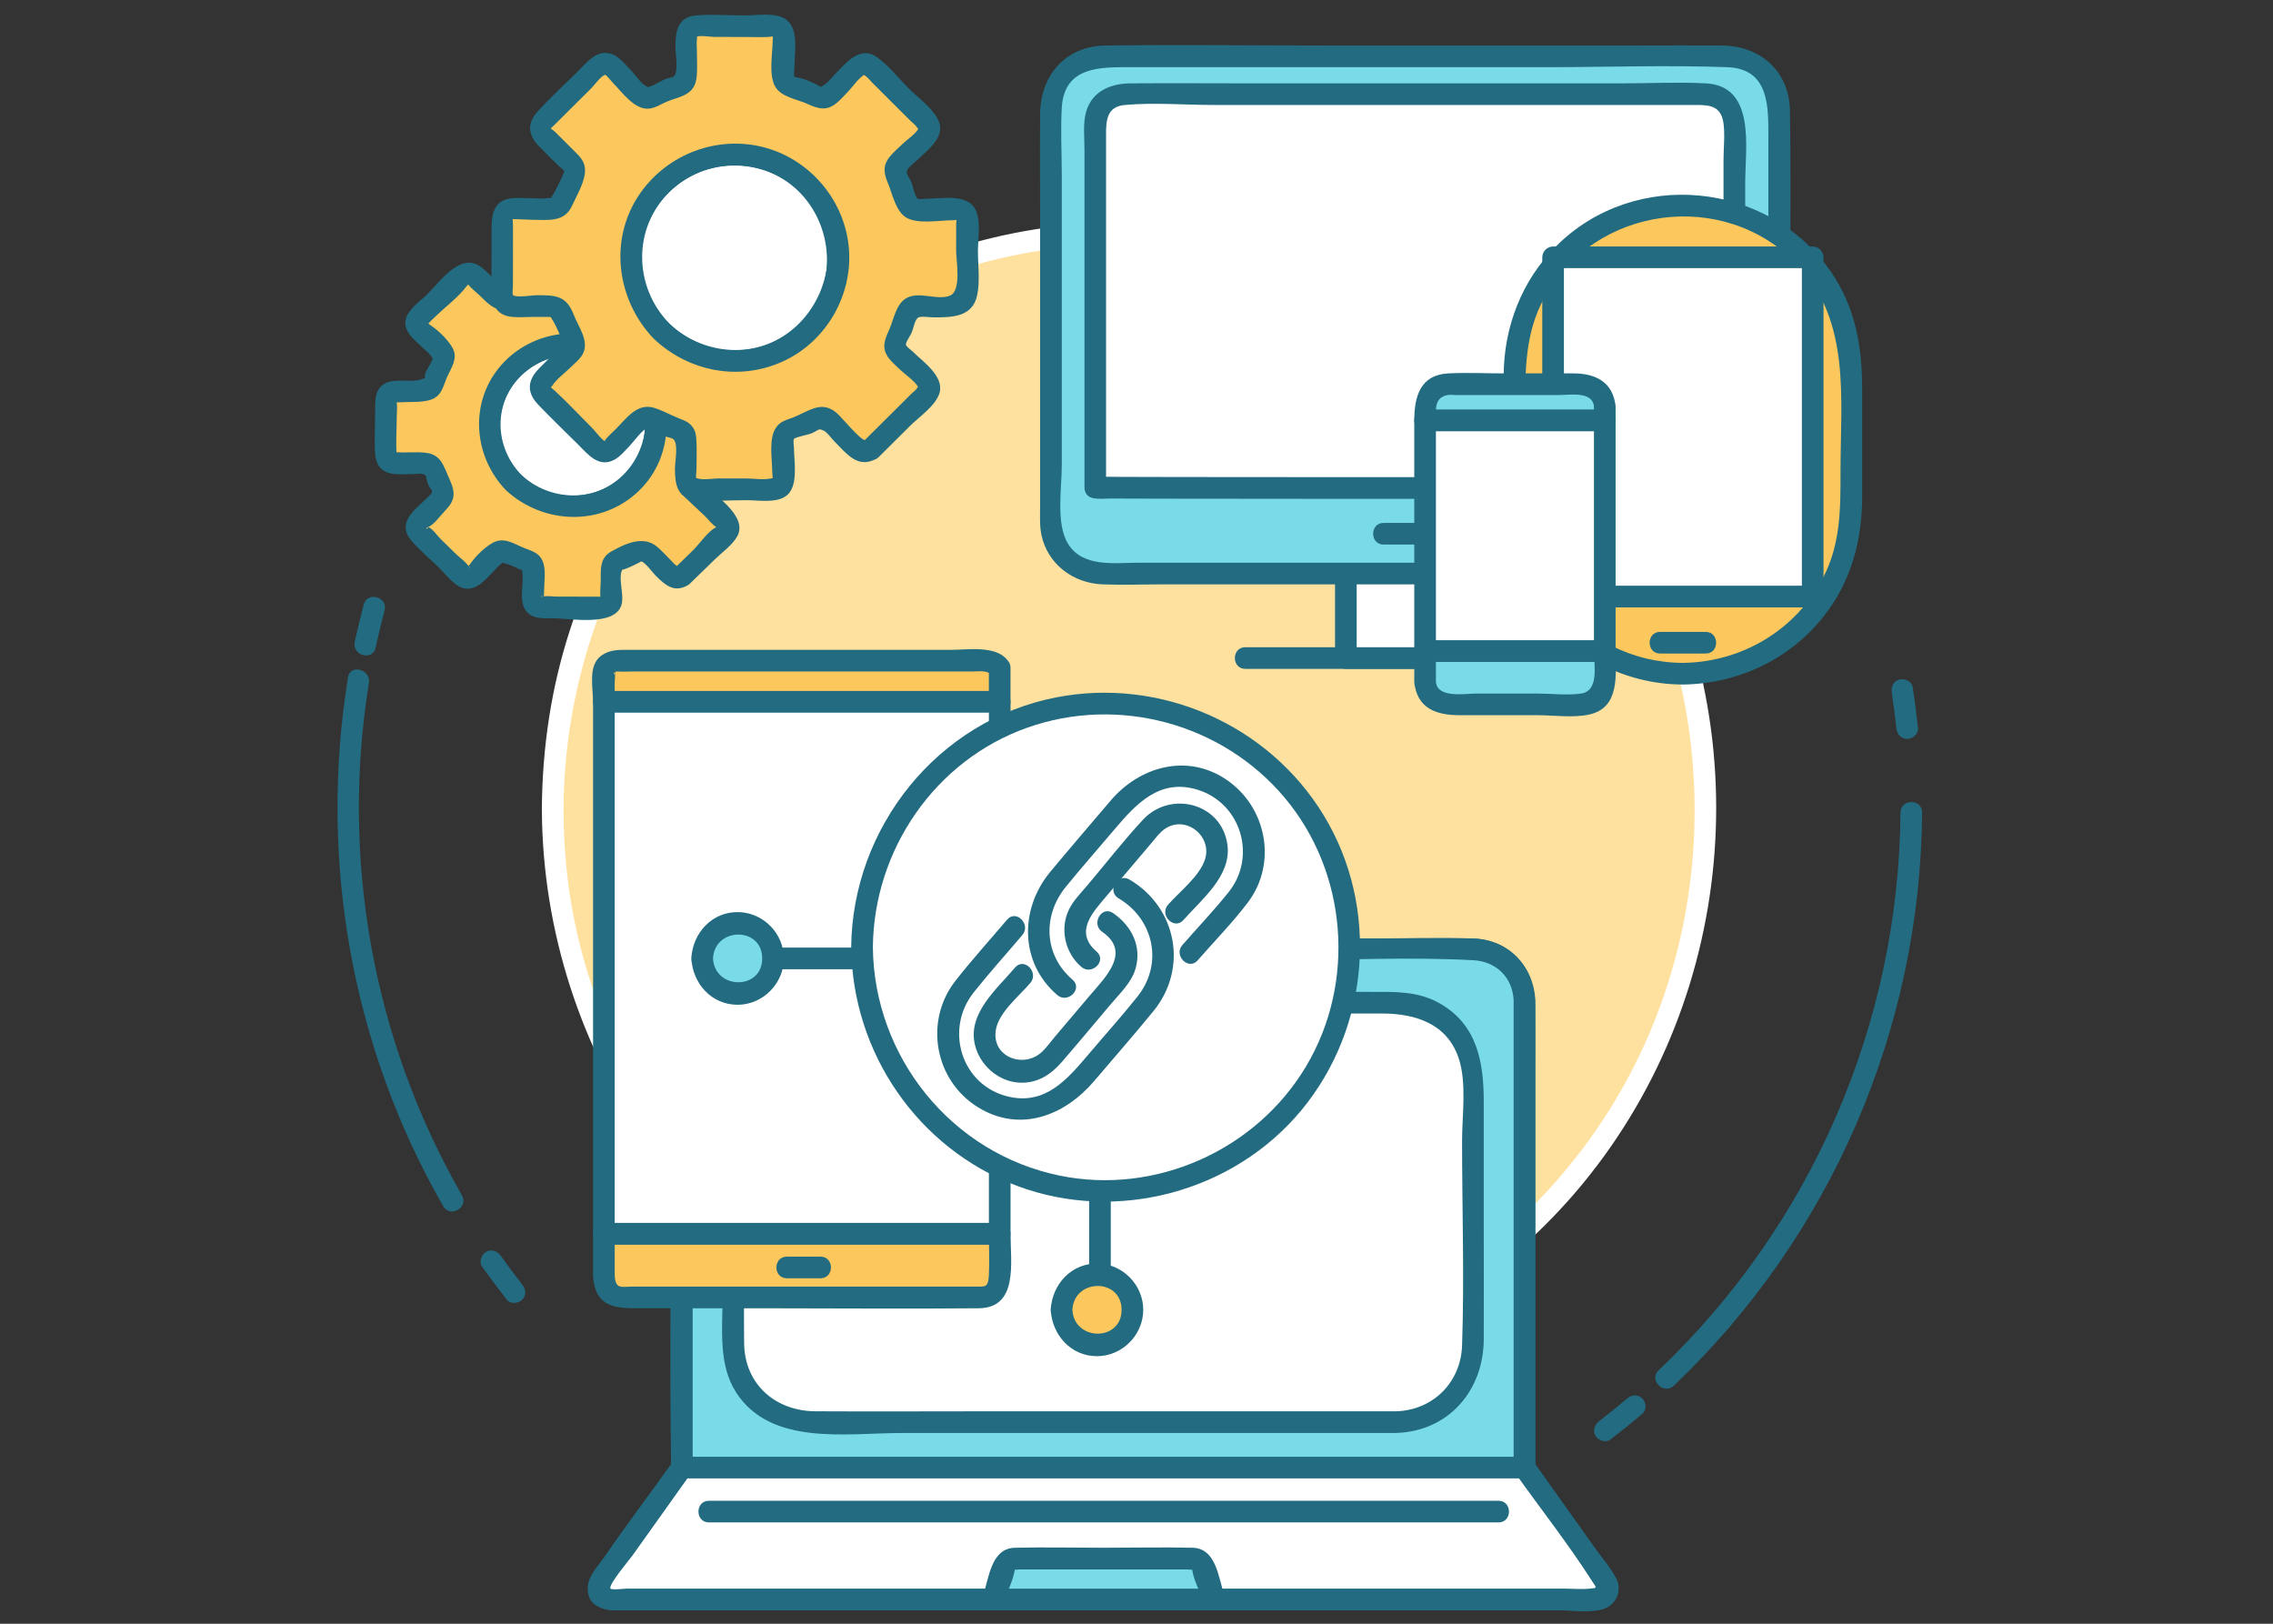 <?xml version="1.0" encoding="utf-8"?>
<!-- Generator: Adobe Illustrator 23.1.0, SVG Export Plug-In . SVG Version: 6.00 Build 0)  -->
<svg version="1.1" id="_x3C_Layer_x3E_" xmlns="http://www.w3.org/2000/svg" xmlns:xlink="http://www.w3.org/1999/xlink" x="0px"
	 y="0px" viewBox="0 0 630 450" style="enable-background:new 0 0 630 450;" xml:space="preserve">
<rect x="0" y="0" width="630" height="450" fill="#333333" stroke="none"/>
<style type="text/css">
	.st0{fill:#FFE19F;}
	.st1{fill:#FFFFFF;}
	.st2{fill:#226B80;}
	.st3{fill:#79DBE8;}
	.st4{fill:#FCC85E;}
</style>
<g>
	<g>
		<g>
			<g>
				<g>
					<g>
						<g>
							<g>
								<g>
									<g>
										<g>
											<g>
												<g>
													<g>
														<g>
															
																<ellipse transform="matrix(0.707 -0.707 0.707 0.707 -66.934 287.088)" class="st0" cx="313.08" cy="224.34" rx="159.89" ry="159.89"/>
															<g>
																<path class="st1" d="M156.19,224.34c0.28-65.08,41.5-124.96,102.87-147.35c61.78-22.55,132.53-3.4,174.65,47.01
																	c42.38,50.73,47.86,125.11,13.6,181.59c-34.02,56.09-101.32,85.66-165.66,72.49
																	c-63.35-12.96-113.3-65.19-123.54-129.02C156.8,240.89,156.22,232.62,156.19,224.34c-0.02-3.86-6.02-3.87-6,0
																	c0.29,67.89,43.38,129.82,107.27,153.14c64.03,23.37,138.08,3.05,181.33-49.56
																	c43.38-52.79,49.19-129.32,13.71-187.86c-35.34-58.29-104.96-88.76-171.77-75.39
																	c-65.7,13.15-118.17,67.79-128.51,134.02c-1.33,8.5-1.99,17.06-2.03,25.65
																	C150.17,228.2,156.17,228.21,156.19,224.34z"/>
															</g>
														</g>
													</g>
												</g>
											</g>
										</g>
									</g>
								</g>
							</g>
						</g>
					</g>
				</g>
			</g>
		</g>
		<g>
			<g>
				<g>
					<g>
						<g>
							<g>
								<g>
									<g>
										<g>
											<g>
												<g>
													<g>
														<g>
															<g>
																<path class="st2" d="M524.35,192.02c0.49,3.25,0.9,6.51,1.25,9.77c0.17,1.62,1.26,2.98,3,3c1.49,0.02,3.17-1.39,3-3
																	c-0.4-3.8-0.89-7.59-1.46-11.37c-0.24-1.61-2.26-2.47-3.69-2.1C524.72,188.78,524.1,190.42,524.35,192.02
																	L524.35,192.02z"/>
															</g>
														</g>
														<g>
															<g>
																<path class="st2" d="M526.75,225.17c-0.44,58.48-24.68,114.31-67.05,154.61c-2.8,2.67,1.44,6.9,4.24,4.24
																	c43.48-41.36,68.36-98.85,68.81-158.85C532.78,221.31,526.78,221.3,526.75,225.17L526.75,225.17z"/>
															</g>
														</g>
														<g>
															<g>
																<path class="st2" d="M450.98,387.58c-2.52,2.13-5.08,4.21-7.69,6.22c-1.28,0.99-1.97,2.58-1.08,4.1
																	c0.74,1.26,2.81,2.07,4.1,1.08c3.02-2.32,5.99-4.7,8.9-7.16c1.24-1.05,1.08-3.16,0-4.24
																	C453.99,386.35,452.22,386.53,450.98,387.58L450.98,387.58z"/>
															</g>
														</g>
													</g>
												</g>
												<g>
													<g>
														<g>
															<g>
																<path class="st2" d="M144.72,355.97c-2.03-2.6-4-5.25-5.91-7.93c-0.94-1.32-2.62-1.95-4.1-1.08
																	c-1.3,0.76-2.02,2.78-1.08,4.1c2.21,3.1,4.5,6.15,6.85,9.15c1,1.28,3.19,1.05,4.24,0
																	C145.98,358.95,145.72,357.25,144.72,355.97L144.72,355.97z"/>
															</g>
														</g>
														<g>
															<g>
																<path class="st2" d="M128.04,331.26c-24.62-42.88-33.7-93.15-25.79-141.97c0.61-3.78-5.17-5.4-5.79-1.6
																	c-8.18,50.46,0.92,102.23,26.39,146.6C124.78,337.64,129.97,334.62,128.04,331.26L128.04,331.26z"/>
															</g>
														</g>
														<g>
															<g>
																<path class="st2" d="M104.11,179.5c0.75-3.47,1.58-6.93,2.49-10.36c0.99-3.74-4.8-5.33-5.79-1.6
																	c-0.91,3.44-1.74,6.89-2.49,10.36C97.51,181.67,103.3,183.27,104.11,179.5L104.11,179.5z"/>
															</g>
														</g>
													</g>
												</g>
											</g>
										</g>
									</g>
								</g>
							</g>
						</g>
					</g>
				</g>
			</g>
		</g>
		<g>
			<g>
				<g>
					<g>
						<g>
							<path class="st1" d="M422.53,406.71H188.99V277.18c0-7.75,6.29-14.08,14.05-14.08h205.41c7.78,0,14.08,6.32,14.08,14.08
								V406.71z"/>
							<g>
								<path class="st2" d="M422.53,403.71c-26.32,0-52.64,0-78.96,0c-41.93,0-83.86,0-125.79,0c-9.6,0-19.19,0-28.79,0
									c1,1,2,2,3,3c0-35.08,0-70.16,0-105.23c0-6.95,0-13.9,0-20.85c0-7.23,2.58-14.21,11.21-14.53c10.18-0.37,20.45,0,30.64,0
									c43.33,0,86.66,0,129.99,0c13.84,0,27.67,0,41.51,0c7.12,0,13.72,2.76,14.19,11.12c0.23,4.03,0,8.14,0,12.18
									c0,38.12,0,76.25,0,114.37c0,0.98,0,1.96,0,2.94c0,3.86,6,3.87,6,0c0-36.24,0-72.49,0-108.73c0-6.38,0.05-12.77,0-19.15
									c-0.08-10.12-6.48-18.32-17.08-18.73c-9.63-0.37-19.34,0-28.98,0c-44.49,0-88.99,0-133.48,0c-13.65,0-27.29,0-40.94,0
									c-7.79,0-15.08,3.33-17.97,11.11c-1.74,4.67-1.09,10.39-1.09,15.29c0,39.04,0,78.07,0,117.11c0,1.04,0,2.07,0,3.11
									c0,1.62,1.37,3,3,3c26.32,0,52.64,0,78.96,0c41.93,0,83.86,0,125.79,0c9.6,0,19.19,0,28.79,0
									C426.39,409.71,426.4,403.71,422.53,403.71z"/>
							</g>
						</g>
						<g>
							<path class="st1" d="M442.46,443.27H169.03c-2.8,0-4.23-3.4-2.23-5.41l22.19-30h233.54l22.16,30
								C446.7,439.86,445.29,443.27,442.46,443.27z"/>
							<g>
								<path class="st2" d="M442.46,440.27c-37.95,0-75.91,0-113.86,0c-49.95,0-99.91,0-149.86,0c-2.55,0-5.09,0-7.64,0
									c-1.92,0-2.21,0.43-1.3-1.45c1.04-2.14,3.06-4.14,4.48-6.06c2.46-3.33,4.93-6.66,7.39-9.99c3.3-4.47,6.61-8.93,9.91-13.4
									c-0.86,0.5-1.73,0.99-2.59,1.49c26.32,0,52.64,0,78.96,0c41.93,0,83.86,0,125.79,0c9.6,0,19.19,0,28.79,0
									c-0.86-0.5-1.73-0.99-2.59-1.49c3.79,5.13,7.59,10.27,11.38,15.4c2.51,3.4,5.03,6.8,7.54,10.21
									c0.13,0.18,4.34,5.13,2.81,5.39c-3.8,0.66-2.19,6.44,1.6,5.79c3.38-0.59,5.92-3.62,5.26-7.15
									c-0.35-1.82-1.69-3.28-2.76-4.74c-3.77-5.11-7.55-10.22-11.32-15.33c-2.98-4.03-5.71-8.67-9.12-12.35
									c-1.32-1.42-2.25-1.69-4.02-1.73c-16.01-0.44-32.1,0-48.11,0c-53.55,0-107.1,0-160.65,0c-6.71,0-13.43,0-20.14,0
									c-1.05,0-2.32-0.19-3.36,0c-3.11,0.58-5.26,5.07-7.01,7.43c-4.13,5.58-8.26,11.17-12.39,16.75
									c-2.06,2.79-6.58,7.04-6.74,10.77c-0.3,6.95,6.79,6.46,11.46,6.46c45.63,0,91.26,0,136.9,0c42.99,0,85.97,0,128.96,0
									c0.76,0,1.51,0,2.27,0C446.32,446.27,446.33,440.27,442.46,440.27z"/>
							</g>
						</g>
						<g>
							<path class="st1" d="M422.53,406.71l22.16,31.15c2,2,0.6,5.41-2.23,5.41H169.03c-2.8,0-4.23-3.4-2.23-5.41l22.19-31.15"/>
							<g>
								<path class="st2" d="M419.94,408.22c7.1,9.98,14.79,19.74,21.39,30.06c1.24,1.94,1.43,1.76-0.56,1.98c-2.4,0.27-5,0-7.42,0
									c-23.75,0-47.5,0-71.26,0c-33.51,0-67.02,0-100.53,0c-25.99,0-51.98,0-77.97,0c-3.28,0-6.56,0-9.84,0
									c-0.53,0-4.19,0.44-4.54,0c-0.74-0.92,5.35-8.14,6.03-9.09c4.5-6.32,9-12.64,13.51-18.96c0.95-1.33,1.9-2.66,2.84-3.99
									c2.24-3.15-2.96-6.15-5.18-3.03c-7.3,10.25-15.02,20.31-21.95,30.81c-3.03,4.59-0.78,9.9,4.93,10.25
									c1.79,0.11,3.63,0,5.42,0c23.95,0,47.91,0,71.86,0c35.21,0,70.43,0,105.64,0c26.47,0,52.95,0,79.42,0
									c3.88,0,11.68,1.35,14.89-1.6c5.15-4.73-1.32-11.12-4.17-15.12c-4.76-6.69-9.52-13.38-14.28-20.07
									c-1.02-1.43-2.03-2.85-3.05-4.28C422.9,402.08,417.69,405.07,419.94,408.22L419.94,408.22z"/>
							</g>
						</g>
						<g>
							<path class="st3" d="M336.55,443.27l-3.61-10.82c-0.2-0.32-0.55-0.51-0.92-0.51h-52.2c-0.38,0-0.72,0.19-0.92,0.51
								l-3.61,10.82H336.55z"/>
							<g>
								<path class="st2" d="M339.44,442.47c-1.74-5.2-2.28-13.38-8.92-13.53c-8.19-0.19-16.41,0-24.6,0c-8.19,0-16.41-0.19-24.6,0
									c-6.64,0.15-7.19,8.33-8.92,13.53c-0.62,1.87,1.03,3.8,2.89,3.8c20.42,0,40.85,0,61.27,0c3.86,0,3.87-6,0-6
									c-20.42,0-40.85,0-61.27,0c0.96,1.27,1.93,2.53,2.89,3.8c0.99-2.97,2.79-6.37,3.15-9.45c0.11-0.33,0.22-0.66,0.33-0.99
									c0.4-1.03-0.21-0.59-1.82,1.32c0.02,0.05,0.31-0.04,0.36,0c0.38,0.27,1.89,0,2.37,0c7.78,0,15.56,0,23.35,0
									c7.7,0,15.4,0,23.1,0c0.5,0,2.08,0.28,2.51,0c0.06-0.04,0.44,0.06,0.47,0c-1.61-1.91-2.22-2.35-1.82-1.32
									c0.08,0.24,0.16,0.47,0.24,0.71c-0.04,2.83,2.33,6.99,3.25,9.74C334.87,447.71,340.67,446.15,339.44,442.47z"/>
							</g>
						</g>
						<g>
							<g>
								<line class="st1" x1="196.49" y1="418.92" x2="415.34" y2="418.92"/>
								<g>
									<path class="st2" d="M196.49,421.92c24.69,0,49.39,0,74.08,0c39.19,0,78.38,0,117.57,0c9.07,0,18.13,0,27.2,0
										c3.86,0,3.87-6,0-6c-24.69,0-49.39,0-74.08,0c-39.19,0-78.38,0-117.57,0c-9.07,0-18.13,0-27.2,0
										C192.62,415.92,192.62,421.92,196.49,421.92L196.49,421.92z"/>
								</g>
							</g>
						</g>
						<g>
							<path class="st3" d="M422.53,277.18v129.53H188.99V277.18c0-7.75,6.29-14.08,14.05-14.08h205.41
								C416.24,263.1,422.53,269.42,422.53,277.18z"/>
							<g>
								<path class="st2" d="M419.53,277.18c0,37.81,0,75.61,0,113.42c0,5.37,0,10.75,0,16.12c1-1,2-2,3-3c-26.32,0-52.64,0-78.96,0
									c-41.93,0-83.86,0-125.79,0c-9.6,0-19.19,0-28.79,0c1,1,2,2,3,3c0-23.25,0-46.5,0-69.74c0-15.01,0-30.01,0-45.02
									c0-8.96-2.61-24.49,10.11-25.77c5.12-0.52,10.47-0.07,15.6-0.07c12.57,0,25.14,0,37.7,0c32.82,0,65.63,0,98.45,0
									c18.09,0,36.5-1,54.56,0C414.67,266.45,419.23,270.88,419.53,277.18c0.18,3.84,6.18,3.87,6,0
									c-0.46-9.61-7.53-16.73-17.18-17.08c-1.83-0.07-3.68,0-5.51,0c-10.69,0-21.38,0-32.07,0c-33.74,0-67.47,0-101.21,0
									c-21.94,0-43.95-0.56-65.89,0c-7.08,0.18-13.41,3.7-16.29,10.39c-1.49,3.48-1.39,7.02-1.39,10.68c0,12.76,0,25.52,0,38.28
									c0,28.48-0.44,57,0,85.48c0.01,0.59,0,1.19,0,1.78c0,1.62,1.37,3,3,3c26.32,0,52.64,0,78.96,0c41.93,0,83.86,0,125.79,0
									c9.6,0,19.19,0,28.79,0c1.62,0,3-1.37,3-3c0-37.81,0-75.61,0-113.42c0-5.37,0-10.75,0-16.12
									C425.53,273.32,419.53,273.31,419.53,277.18z"/>
							</g>
						</g>
						<g>
							<path class="st1" d="M387.03,394.12H224.47c-11.72,0-21.22-9.5-21.22-21.22v-73.8c0-11.72,9.5-21.22,21.22-21.22h162.56
								c11.72,0,21.22,9.5,21.22,21.22v73.8C408.25,384.62,398.75,394.12,387.03,394.12z"/>
							<g>
								<path class="st2" d="M387.03,391.12c-37.51,0-75.02,0-112.53,0c-16.16,0-32.33,0.09-48.49,0
									c-11.03-0.06-19.63-7.43-19.76-18.84c-0.1-8.32,0-16.65,0-24.97c0-11.91,0-23.82,0-35.73c0-8.92-1.45-19.09,5.8-25.82
									c5.48-5.08,11.96-4.88,18.76-4.88c7.9,0,15.8,0,23.7,0c42.82,0,85.64,0,128.46,0c9.08,0,18.01,2.63,21.3,12.31
									c2.32,6.81,0.97,15.84,0.97,22.87c0,18.91,0.65,37.94,0,56.84C404.9,383.07,397.23,390.79,387.03,391.12
									c-3.85,0.12-3.87,6.13,0,6c14.53-0.47,24.15-11.79,24.22-25.91c0.05-10.24,0-20.49,0-30.73c0-11.68,0-23.37,0-35.05
									c0-10.94-1.73-21.51-12.37-27.45c-6.05-3.38-12.44-3.09-19.05-3.09c-8.83,0-17.66,0-26.49,0c-25.97,0-51.93,0-77.9,0
									c-16.72,0-33.45-0.16-50.17,0c-13.75,0.13-24.63,10.33-25.01,24.22c-0.21,7.42,0,14.88,0,22.31c0,12.75,0,25.49,0,38.24
									c0,8.73-1.2,18.52,3.76,26.23c9.64,14.95,30.6,11.25,45.85,11.25c44.69,0,89.38,0,134.06,0c1.03,0,2.07,0,3.1,0
									C390.89,397.12,390.9,391.12,387.03,391.12z"/>
							</g>
						</g>
					</g>
				</g>
				<g>
					<g>
						<g>
							<path class="st4" d="M167.38,353.44c0,4.31,1.82,6.13,4.06,6.13h101.6c2.24,0,4.06-1.81,4.06-6.13v-11.52H167.38V353.44z"/>
							<g>
								<path class="st2" d="M164.38,353.44c0.53,9.64,7.06,9.13,14.31,9.13c10.4,0,20.81,0,31.21,0c20.45,0,40.91,0.19,61.36,0
									c11.05-0.1,8.83-12.7,8.83-20.65c0-1.62-1.37-3-3-3c-31.99,0-63.99,0-95.98,0c-4.58,0-9.16,0-13.73,0c-1.62,0-3,1.37-3,3
									C164.38,345.76,164.38,349.6,164.38,353.44c0,3.86,6,3.87,6,0c0-3.84,0-7.68,0-11.52c-1,1-2,2-3,3c31.99,0,63.99,0,95.98,0
									c4.58,0,9.16,0,13.73,0c-1-1-2-2-3-3c0,3.79,0.19,7.63,0,11.42c-0.17,3.44-0.93,3.23-3.45,3.23c-7.11,0-14.22,0-21.33,0
									c-21.1,0-42.19,0-63.29,0c-3.63,0-7.27,0-10.9,0c-2.93,0-4.53,0.83-4.74-3.13C170.17,349.6,164.17,349.57,164.38,353.44z"/>
							</g>
						</g>
						<g>
							<path class="st4" d="M277.09,185.06c0-0.16-1.82-1.97-4.06-1.97h-101.6c-2.24,0-4.06,1.81-4.06,1.97v9.44h109.71V185.06z"/>
							<g>
								<path class="st2" d="M279.21,182.94c-3.19-4.12-10.92-2.85-15.44-2.85c-10.06,0-20.11,0-30.17,0c-19.81,0-39.62,0-59.43,0
									c-2.67,0-5.21-0.07-7.53,1.62c-3.72,2.7-2.27,8.74-2.27,12.8c0,1.62,1.37,3,3,3c31.99,0,63.99,0,95.98,0
									c4.58,0,9.16,0,13.73,0c1.62,0,3-1.37,3-3c0-3.15,0-6.3,0-9.44c0-3.86-6-3.87-6,0c0,3.15,0,6.3,0,9.44c1-1,2-2,3-3
									c-31.99,0-63.99,0-95.98,0c-4.58,0-9.16,0-13.73,0c1,1,2,2,3,3c0-1.73,0-3.46,0-5.19c0-0.95,0.26-2.36,0-3.27
									c-0.06-0.22,0.01-0.61,0-0.86c0.17,3.54-1.28,0.72,1.07,0.91c1.21,0.09,2.46,0,3.67,0c7.55,0,15.1,0,22.65,0
									c20.34,0,40.69,0,61.03,0c3.58,0,7.16,0,10.74,0c1.73,0,4.21-0.47,5.42,1.1C277.33,190.23,281.55,185.96,279.21,182.94z"/>
							</g>
						</g>
						<g>
							<rect x="167.38" y="194.51" class="st1" width="109.71" height="147.41"/>
							<g>
								<path class="st2" d="M164.38,194.51c0,43.01,0,86.02,0,129.03c0,6.12,0,12.25,0,18.37c0,1.62,1.37,3,3,3
									c31.99,0,63.99,0,95.98,0c4.58,0,9.16,0,13.73,0c1.62,0,3-1.37,3-3c0-43.01,0-86.02,0-129.03c0-6.12,0-12.25,0-18.37
									c0-1.62-1.37-3-3-3c-31.99,0-63.99,0-95.98,0c-4.58,0-9.16,0-13.73,0c-3.86,0-3.87,6,0,6c31.99,0,63.99,0,95.98,0
									c4.58,0,9.16,0,13.73,0c-1-1-2-2-3-3c0,43.01,0,86.02,0,129.03c0,6.12,0,12.25,0,18.37c1-1,2-2,3-3
									c-31.99,0-63.99,0-95.98,0c-4.58,0-9.16,0-13.73,0c1,1,2,2,3,3c0-43.01,0-86.02,0-129.03c0-6.12,0-12.25,0-18.37
									C170.38,190.65,164.38,190.64,164.38,194.51z"/>
							</g>
						</g>
					</g>
					<g>
						<line class="st1" x1="227.41" y1="351.26" x2="218.09" y2="351.26"/>
						<g>
							<path class="st2" d="M227.41,348.26c-3.11,0-6.21,0-9.32,0c-3.86,0-3.87,6,0,6c3.11,0,6.21,0,9.32,0
								C231.27,354.26,231.28,348.26,227.41,348.26L227.41,348.26z"/>
						</g>
					</g>
				</g>
				<g>
					<g>
						<path class="st2" d="M214.27,268.61c26.44,0,52.88,0,79.32,0c3.76,0,7.52,0,11.28,0c-1-1-2-2-3-3c0,26.91,0,53.82,0,80.73
							c0,3.92,0,7.83,0,11.75c0,3.86,6,3.87,6,0c0-26.91,0-53.82,0-80.73c0-3.92,0-7.83,0-11.75c0-1.62-1.37-3-3-3
							c-26.44,0-52.88,0-79.32,0c-3.76,0-7.52,0-11.28,0C210.41,262.61,210.4,268.61,214.27,268.61L214.27,268.61z"/>
					</g>
				</g>
				<g>
					<ellipse class="st3" cx="204.45" cy="265.61" rx="9.82" ry="9.85"/>
					<g>
						<path class="st2" d="M197.62,265.61c0.47-8.77,13.64-8.85,13.64,0C211.27,274.46,198.1,274.39,197.62,265.61
							c-0.21-3.84-6.21-3.86-6,0c0.37,6.95,5.56,12.85,12.82,12.85c6.98,0,12.82-5.88,12.82-12.85c0-6.78-5.52-12.54-12.29-12.82
							c-7.47-0.31-12.97,5.65-13.36,12.82C191.42,269.47,197.42,269.46,197.62,265.61z"/>
					</g>
				</g>
				<g>
					<ellipse class="st4" cx="304.05" cy="363" rx="9.82" ry="9.85"/>
					<g>
						<path class="st2" d="M297.23,363c0.47-8.77,13.64-8.85,13.64,0C310.87,371.85,297.7,371.77,297.23,363
							c-0.21-3.84-6.21-3.86-6,0c0.37,6.95,5.56,12.85,12.82,12.85c6.98,0,12.82-5.88,12.82-12.85c0-6.78-5.52-12.54-12.29-12.82
							c-7.47-0.31-12.97,5.65-13.36,12.82C291.02,366.85,297.02,366.84,297.23,363z"/>
					</g>
				</g>
				<g>
					<circle class="st1" cx="306.51" cy="262.49" r="67.58"/>
					<g>
						<path class="st2" d="M241.93,262.49c0.27-26.94,17.17-51.72,42.76-60.81c25.35-9,54.15-1.16,71.42,19.45
							c17.37,20.72,19.74,51.11,5.93,74.33c-13.85,23.3-41.74,35.81-68.36,30.34C263.7,319.64,242.24,292.94,241.93,262.49
							c-0.04-3.86-6.04-3.87-6,0c0.3,29.29,18.43,55.76,45.92,66.14c27.67,10.44,60.11,1.75,78.92-21.03
							c18.91-22.92,21.62-56.18,6.11-81.66c-15.32-25.18-45.23-38.29-74.14-32.67c-32.88,6.39-56.49,36.04-56.82,69.23
							C235.89,266.35,241.89,266.35,241.93,262.49z"/>
					</g>
				</g>
			</g>
			<g>
				<g>
					<g>
						<g>
							<g>
								<path class="st2" d="M310.03,248.96c9.81,5.8,12.46,18.15,5.26,27.2c-4.31,5.41-8.97,10.58-13.44,15.86
									c-5.9,6.96-12.06,14.4-22.5,11.86c-12.98-3.16-17.57-18.64-9.5-28.81c4.33-5.45,9.02-10.64,13.52-15.95
									c2.48-2.93-1.74-7.19-4.24-4.24c-4.77,5.62-9.76,11.12-14.3,16.92c-8.76,11.19-5.83,27.68,6.33,35.12
									c11.67,7.14,24.04,2.19,32.14-7.36c5.48-6.47,11.11-12.85,16.46-19.43c9.64-11.86,6.36-28.65-6.69-36.37
									C309.73,241.81,306.71,246.99,310.03,248.96L310.03,248.96z"/>
								<path class="st2" d="M281.34,268.15c-5.02,5.93-13.18,12.66-11.13,21.37c1.33,5.66,6.44,10.21,12.32,10.52
									c4.95,0.26,8.68-2.17,11.78-5.74c4.6-5.3,9.07-10.71,13.61-16.06c2.48-2.93,5.68-5.93,6.79-9.72
									c1.84-6.25-1.08-11.94-6.19-15.46c-3.19-2.2-6.19,3-3.03,5.18c8.17,5.64,0.86,12.6-3.39,17.61
									c-3.22,3.8-6.43,7.59-9.65,11.39c-1.14,1.35-2.22,2.86-3.48,4.11c-5.07,5.03-14.38,1.62-12.92-6.13
									c0.9-4.77,6.52-9.27,9.53-12.82C288.06,269.47,283.84,265.2,281.34,268.15L281.34,268.15z"/>
							</g>
						</g>
					</g>
				</g>
				<g>
					<g>
						<g>
							<path class="st2" d="M297.27,271.51c-7.97-6.83-8.34-17.78-1.88-25.71c4.42-5.43,9.06-10.69,13.58-16.03
								c5.91-6.97,12.38-14.02,22.71-10.98c12.25,3.6,16.79,18.52,8.88,28.42c-4.05,5.06-8.57,9.81-12.84,14.69
								c-2.53,2.9,1.7,7.16,4.24,4.24c4.63-5.3,9.65-10.42,13.91-16.04c8.27-10.93,5.17-26.6-6.08-34.11
								c-10.95-7.31-24.03-3.48-32.02,5.96c-5.58,6.58-11.23,13.1-16.73,19.75c-8.44,10.2-8.46,25.09,2,34.06
								C295.95,278.26,300.21,274.03,297.27,271.51L297.27,271.51z"/>
							<path class="st2" d="M328.01,254.97c5.06-5.74,13.26-12.21,12.21-20.69c-1.43-11.66-15.73-15.39-23.43-7.1
								c-5.44,5.86-10.39,12.26-15.56,18.36c-1.72,2.03-3.72,4.04-4.91,6.44c-2.66,5.39-1.14,12.1,3.38,15.98
								c2.92,2.5,7.18-1.72,4.24-4.24c-6.36-5.45-0.98-10.98,2.81-15.46c4.16-4.92,8.33-9.83,12.49-14.75
								c1.15-1.36,2.25-2.91,3.76-3.89c5.75-3.77,13.07,2.16,10.98,8.58c-1.52,4.66-7.06,8.93-10.23,12.52
								C321.22,253.61,325.45,257.87,328.01,254.97L328.01,254.97z"/>
						</g>
					</g>
				</g>
			</g>
		</g>
		<g>
			<g>
				<g>
					<g>
						<g>
							<line class="st1" x1="345.16" y1="182.37" x2="437.39" y2="182.37"/>
							<g>
								<path class="st2" d="M345.16,185.37c26.84,0,53.67,0,80.51,0c3.91,0,7.81,0,11.72,0c3.86,0,3.87-6,0-6
									c-26.84,0-53.67,0-80.51,0c-3.91,0-7.81,0-11.72,0C341.3,179.37,341.3,185.37,345.16,185.37L345.16,185.37z"/>
							</g>
						</g>
						<g>
							<rect x="373.03" y="114.41" class="st1" width="36.49" height="67.96"/>
							<g>
								<path class="st2" d="M409.52,179.37c-12.16,0-24.33,0-36.49,0c1,1,2,2,3,3c0-22.65,0-45.31,0-67.96c-1,1-2,2-3,3
									c12.16,0,24.33,0,36.49,0c-1-1-2-2-3-3c0,22.65,0,45.31,0,67.96c0,3.86,6,3.87,6,0c0-22.65,0-45.31,0-67.96
									c0-1.62-1.37-3-3-3c-12.16,0-24.33,0-36.49,0c-1.62,0-3,1.37-3,3c0,22.65,0,45.31,0,67.96c0,1.62,1.37,3,3,3
									c12.16,0,24.33,0,36.49,0C413.38,185.37,413.39,179.37,409.52,179.37z"/>
							</g>
						</g>
						<g>
							<path class="st3" d="M478.87,158.95H305.54c-7.87,0-14.25-6.38-14.25-14.25V29.87c0-7.87,6.38-14.25,14.25-14.25h173.33
								c7.87,0,14.25,6.38,14.25,14.25v114.83C493.13,152.57,486.74,158.95,478.87,158.95z"/>
							<g>
								<path class="st2" d="M478.87,155.95c-44.16,0-88.32,0-132.48,0c-10.27,0-20.55,0-30.82,0c-6.65,0-15.4,1.4-19.52-5.2
									c-3.45-5.53-1.76-15.49-1.76-21.63c0-13.28,0-26.56,0-39.85c0-13.63,0-27.27,0-40.9c0-6.13-0.36-12.38,0-18.5
									c0.68-11.67,10.92-11.25,19.37-11.25c9.77,0,19.55,0,29.32,0c28.41,0,56.82,0,85.23,0c16.81,0,33.74-0.61,50.54,0
									c11.86,0.43,11.38,11.33,11.38,19.85c0,11.83,0,23.66,0,35.48c0,23.13,0.36,46.29,0,69.41
									C490.02,150.12,486.14,155.6,478.87,155.95c-3.84,0.18-3.87,6.18,0,6c9.68-0.46,16.88-7.54,17.25-17.27
									c0.08-2,0-4.01,0-6.01c0-12.04,0-24.09,0-36.13c0-23.92,0.34-47.86,0-71.78c-0.16-11.04-8.19-18.08-18.92-18.15
									c-7.73-0.06-15.47,0-23.2,0c-28.83,0-57.66,0-86.49,0c-20.35,0-40.72-0.27-61.07,0c-11.06,0.14-18.08,8.2-18.16,18.97
									c-0.07,9.75,0,19.5,0,29.24c0,26.54,0,53.08,0,79.62c0,2.57-0.16,5.23,0.36,7.76c1.69,8.15,8.83,13.45,16.96,13.75
									c5.55,0.21,11.14,0,16.7,0c50.91,0,101.83,0,152.74,0c1.28,0,2.55,0,3.83,0C482.73,161.95,482.74,155.95,478.87,155.95z"/>
							</g>
						</g>
						<g>
							<path class="st1" d="M303.56,135.11V34.09c0-4.42,3.52-8.01,7.87-8.01h161.4c4.35,0,7.87,3.58,7.87,8V135.1
								C480.7,135.27,303.56,135.27,303.56,135.11z"/>
							<g>
								<path class="st2" d="M306.56,135.11c0-26.98,0-53.95,0-80.93c0-5.59,0-11.18,0-16.77c0-3.87,0.11-7.87,5.21-8.32
									c8.09-0.72,16.58,0,24.69,0c33.53,0,67.05,0,100.58,0c10.9,0,21.79,0,32.69,0c3.8,0,7.3,0.02,7.97,5.12
									c0.43,3.26,0,6.86,0,10.14c0,29.5,0,59.01,0,88.51c0,0.75,0,1.5,0,2.25c0.73-0.96,1.47-1.93,2.2-2.89
									c1.47-0.37,0.03-0.07-0.62-0.08c-1.23-0.03-2.46,0.02-3.68,0.02c-4.29,0.02-8.58,0.03-12.87,0.03
									c-14.03,0.03-28.05,0.03-42.08,0.04c-31.6,0.01-63.2,0.02-94.8-0.03c-5.27-0.01-10.55-0.02-15.82-0.04
									c-1.54-0.01-3.07-0.04-4.61-0.02c-0.61,0.01-2.67-0.32-1.05,0.08c-3.75-0.93-5.35,4.85-1.6,5.79
									c1.62,0.4,3.56,0.14,5.2,0.15c4.32,0.02,8.63,0.03,12.95,0.04c14.08,0.03,28.16,0.03,42.24,0.04
									c31.99,0.01,63.97,0.02,95.96-0.03c5.25-0.01,10.49-0.02,15.74-0.04c2.09-0.01,4.6,0.36,6.65-0.16
									c1.27-0.32,2.2-1.6,2.2-2.89c0-28.16,0-56.32,0-84.48c0-9.48,3.04-26.82-10.89-27.54c-7.68-0.4-15.49,0-23.17,0
									c-34.7,0-69.39,0-104.09,0c-10.74,0-21.48-0.08-32.22,0c-5.34,0.04-10.51,2.02-12.25,7.68c-1,3.27-0.51,7.27-0.51,10.63
									c0,30.43,0,60.87,0,91.3c0,0.8,0,1.61,0,2.41C300.56,138.97,306.56,138.97,306.56,135.11z"/>
							</g>
						</g>
						<g>
							<line class="st1" x1="383.49" y1="147.92" x2="399.12" y2="147.92"/>
							<g>
								<path class="st2" d="M383.49,150.92c5.21,0,10.42,0,15.63,0c3.86,0,3.87-6,0-6c-5.21,0-10.42,0-15.63,0
									C379.62,144.92,379.62,150.92,383.49,150.92L383.49,150.92z"/>
							</g>
						</g>
					</g>
					<g>
						<g>
							<g>
								<path class="st4" d="M466.55,186.71h-0.21c-25.72,0-46.58-20.85-46.58-46.58V103.3c0-25.72,20.85-46.58,46.58-46.58h0.21
									c25.72,0,46.58,20.85,46.58,46.58v36.83C513.12,165.85,492.27,186.71,466.55,186.71z"/>
								<g>
									<path class="st2" d="M466.55,183.71c-13.99,0-27.41-6.71-35.59-18.11c-6.21-8.66-8.2-18.43-8.2-28.87
										c0-8.97,0-17.94,0-26.91c0-9.42,0.51-18.43,5.1-26.98c13.92-25.96,50.16-30.78,70.41-9.41
										c14.78,15.59,11.86,37.17,11.86,56.87c0,10.31,0.12,20.25-4.79,29.73C497.79,174.58,482.86,183.47,466.55,183.71
										c-3.86,0.06-3.87,6.06,0,6c15.16-0.22,29.49-6.94,38.93-18.91c7.61-9.66,10.65-21.08,10.65-33.22c0-9.98,0-19.96,0-29.93
										c0-11.57-1.91-22.57-8.64-32.31c-17.4-25.18-54.46-28.83-76.2-7.09c-9.53,9.53-14.45,22.35-14.52,35.73
										c-0.05,9.34,0,18.68,0,28.03c0,12.65,0.95,24.64,8.28,35.54c9.27,13.79,24.89,22.16,41.51,22.16
										C470.41,189.71,470.42,183.71,466.55,183.71z"/>
								</g>
							</g>
							<g>
								<line class="st1" x1="460.13" y1="178.12" x2="472.76" y2="178.12"/>
								<g>
									<path class="st2" d="M460.13,181.12c4.21,0,8.42,0,12.63,0c3.86,0,3.87-6,0-6c-4.21,0-8.42,0-12.63,0
										C456.26,175.12,456.26,181.12,460.13,181.12L460.13,181.12z"/>
								</g>
							</g>
						</g>
						<g>
							<g>
								<rect x="430.47" y="71.3" class="st1" width="71.95" height="94.02"/>
								<g>
									<path class="st2" d="M433.47,165.33c0-27.4,0-54.8,0-82.19c0-3.94,0-7.89,0-11.83c-1,1-2,2-3,3c23.98,0,47.97,0,71.95,0
										c-1-1-2-2-3-3c0,27.4,0,54.8,0,82.19c0,3.94,0,7.89,0,11.83c1-1,2-2,3-3c-23.98,0-47.97,0-71.95,0c-3.86,0-3.87,6,0,6
										c23.98,0,47.97,0,71.95,0c1.62,0,3-1.37,3-3c0-27.4,0-54.8,0-82.19c0-3.94,0-7.89,0-11.83c0-1.62-1.37-3-3-3
										c-23.98,0-47.97,0-71.95,0c-1.62,0-3,1.37-3,3c0,27.4,0,54.8,0,82.19c0,3.94,0,7.89,0,11.83
										C427.47,169.19,433.47,169.19,433.47,165.33z"/>
								</g>
							</g>
						</g>
					</g>
					<g>
						<g>
							<g>
								<path class="st3" d="M394.99,189.04c0,3.41,2.77,6.17,6.18,6.17h37.44c3.41,0,6.18-2.76,6.18-6.17v-8.61h-49.8V189.04z"/>
								<g>
									<path class="st2" d="M391.99,189.04c0.74,7.31,6.17,9.17,12.53,9.17c7.22,0,14.44,0,21.67,0c4.55,0,9.98,0.82,14.47-0.23
										c8.36-1.96,7.14-11,7.14-17.55c0-1.62-1.37-3-3-3c-16.6,0-33.2,0-49.8,0c-1.62,0-3,1.37-3,3
										C391.99,183.3,391.99,186.17,391.99,189.04c0,3.86,6,3.87,6,0c0-2.87,0-5.74,0-8.61c-1,1-2,2-3,3c16.6,0,33.2,0,49.8,0
										c-1-1-2-2-3-3c0,3.86,1.53,11.05-3.59,11.78c-3.84,0.55-8.15,0-12.01,0c-5.67,0-11.34,0-17.01,0
										c-3.04,0-10.72,1.38-11.18-3.17C397.61,185.23,391.6,185.19,391.99,189.04z"/>
								</g>
							</g>
							<g>
								<rect x="394.99" y="116.49" class="st1" width="49.8" height="63.94"/>
								<g>
									<path class="st2" d="M391.99,116.49c0,21.31,0,42.62,0,63.94c0,1.62,1.37,3,3,3c16.6,0,33.2,0,49.8,0c1.62,0,3-1.37,3-3
										c0-21.31,0-42.62,0-63.94c0-1.62-1.37-3-3-3c-16.6,0-33.2,0-49.8,0c-3.86,0-3.87,6,0,6c16.6,0,33.2,0,49.8,0c-1-1-2-2-3-3
										c0,21.31,0,42.62,0,63.94c1-1,2-2,3-3c-16.6,0-33.2,0-49.8,0c1,1,2,2,3,3c0-21.31,0-42.62,0-63.94
										C397.99,112.63,391.99,112.62,391.99,116.49z"/>
								</g>
							</g>
							<g>
								<path class="st3" d="M444.79,112.65c0-3.41-2.77-6.17-6.18-6.17h-37.44c-3.41,0-6.18,2.76-6.18,6.17v3.84h49.8V112.65z"/>
								<g>
									<path class="st2" d="M447.79,112.65c-0.68-6.77-5.55-9.17-11.68-9.17c-6.39,0-12.77,0-19.16,0c-5.14,0-10.34-0.25-15.48,0
										c-7.79,0.37-9.48,6.39-9.48,13.01c0,1.62,1.37,3,3,3c16.6,0,33.2,0,49.8,0c1.62,0,3-1.37,3-3
										C447.79,115.21,447.79,113.93,447.79,112.65c0-3.86-6-3.87-6,0c0,1.28,0,2.56,0,3.84c1-1,2-2,3-3c-16.6,0-33.2,0-49.8,0
										c1,1,2,2,3,3c0-2.86-0.54-6.3,3.2-7.01c0.69-0.13,1.54,0,2.24,0c4.51,0,9.01,0,13.52,0c5.08,0,10.17,0,15.25,0
										c2.94,0,9.16-1.14,9.59,3.17C442.18,116.45,448.18,116.49,447.79,112.65z"/>
								</g>
							</g>
						</g>
					</g>
				</g>
			</g>
		</g>
		<g>
			<g>
				<g>
					<ellipse class="st1" cx="158.65" cy="117.83" rx="23.12" ry="22.55"/>
					<g>
						<path class="st2" d="M178.73,119.62c-1.58,10.58-10.43,18.36-21.32,17.74c-11.09-0.63-20.02-10.53-18.73-21.7
							c1.25-10.84,11.54-18.4,22.22-17.24c11.18,1.22,18.68,10.99,17.72,22c-0.34,3.85,5.67,3.82,6,0
							c2.05-23.47-26.78-36.89-43.94-21.11c-17.62,16.2-3.76,45.44,19.5,44.04c12.28-0.74,22.52-9.96,24.33-22.13
							C185.08,117.43,179.3,115.81,178.73,119.62z"/>
					</g>
				</g>
				<g>
					<path class="st4" d="M189.11,159.61l12.39-12.06c0.81-0.79,0.82-2.09,0-2.89l-9.58-9.02c1.38-2.38,4.49-3.26,5.33-5.81
						c0.26-0.81,1.01-1.37,1.89-1.37l7.65,0.01c2.05,0,3.71-1.61,3.71-3.61l0.02-15.5c0-1.13-0.94-2.04-2.09-2.04l-9.26-0.01
						c-0.87,0-1.62-0.56-1.88-1.37c-0.68-2.11-1.55-4.17-2.61-6.16c-0.4-0.76-0.28-1.68,0.34-2.28l6.56-6.38
						c0.81-0.79,0.82-2.09,0-2.89l-12.36-12.08c-0.81-0.79-2.15-0.8-2.96,0l-6.56,6.38c-0.62,0.6-1.55,0.72-2.32,0.33
						c-2.05-1.04-4.17-1.89-6.33-2.56c-0.83-0.26-1.4-0.99-1.4-1.84l0.01-9.04c0-1.13-0.94-2.04-2.09-2.04l-17.5-0.02
						c-1.16,0-2.09,0.91-2.1,2.04l-0.01,9.04c0,0.85-0.58,1.58-1.41,1.84c-2.17,0.67-4.29,1.52-6.34,2.55
						c-0.77,0.39-1.7,0.27-2.32-0.34l-6.54-6.4c-0.81-0.8-2.15-0.8-2.96,0l-12.39,12.06c-0.81,0.79-0.82,2.09,0,2.89l6.54,6.4
						c0.61,0.6,0.73,1.52,0.33,2.28c-1.06,1.99-1.93,4.05-2.62,6.16c-0.26,0.81-1.01,2.09-1.89,2.09l-9.69,0.73
						c-1.16,0-1.66,1.47-1.66,2.6l-0.02,15.06c0,1.13,0.94,2.04,2.09,2.04l9.26,0.01c0.87,0,1.62,0.56,1.88,1.37
						c0.68,2.11,1.55,4.17,2.61,6.16c0.4,0.76,0.28,1.68-0.34,2.28l-6.56,6.38c-0.81,0.79-0.82,2.09,0,2.89l12.36,12.08
						c0.81,0.79,2.15,0.8,2.96,0l6.56-6.38c0.62-0.6,1.55-0.72,2.32-0.33c2.05,1.04,4.17,1.89,6.33,2.56
						c0.83,0.26,1.4,0.99,1.4,1.84l-0.01,9.04c0,1.13,0.94,2.04,2.09,2.04l17.5,0.02c1.16,0,2.09-0.91,2.1-2.04l0.01-9.04
						c0-0.85,0.58-1.58,1.41-1.84c2.17-0.67,4.29-1.52,6.34-2.55c0.77-0.39,1.7-0.27,2.32,0.34l6.54,6.4
						C186.96,160.4,188.29,160.4,189.11,159.61z M142.38,133.77c-9.02-8.82-9-23.09,0.03-31.89s23.67-8.78,32.69,0.03
						c9.02,8.82,9,23.09-0.03,31.89C166.03,142.6,151.4,142.59,142.38,133.77z"/>
					<g>
						<path class="st2" d="M191.23,161.73c2.3-2.24,4.6-4.48,6.91-6.72c1.99-1.94,4.86-3.93,6.22-6.41
							c3.11-5.67-6.88-11.84-10.32-15.08c0.16,1.21,0.31,2.42,0.47,3.64c1.34-1.82,3.51-3.69,5.08-5.31
							c0.82-0.84-1.2-0.13,0.73-0.38c1-0.13,2.1,0,3.1,0c3.71,0,7.68,0.03,9.46-3.95c1.16-2.59,0.6-6.23,0.61-8.96
							c0-2.99,0.36-6.21,0.01-9.19c-0.5-4.25-3.7-5.04-7.36-5.05c-1.66,0-4.36,0.52-5.9-0.01c-1.43-0.49-0.03,0.2-0.63-0.74
							c-0.2-0.31-2.3-4.73-2.4-4.04c0.12-0.84,2.99-2.91,3.53-3.44c1.04-1.01,2.29-1.99,3.16-3.16c2.23-2.98,0.87-5.68-1.43-8
							c-2.75-2.77-5.58-5.46-8.38-8.19c-2.02-1.98-4.12-4.7-7.32-4.08c-3.36,0.65-5.39,4.52-7.93,6.47c-0.9,0.7-0.82,0.82-1.37,0.78
							c-0.52-0.04-2.38-1.41-3.25-1.68c-1.59-0.48-1.16,0.44-1.61-0.86c-0.27-0.78,0-2.15,0-2.97c0-3.15,0.73-7.45-2.52-9.35
							c-2.25-1.32-6.01-0.69-8.46-0.7c-5.34-0.01-15.99-2.31-16.71,5.35c-0.16,1.69,0,3.46-0.01,5.16c0,0.69,0.23,1.84,0,2.49
							c-0.41,1.16-0.69,0.62-2.42,1.15c-2.69,0.82-2.04,2.32-4.12,0.28c-1.45-1.42-2.84-2.95-4.37-4.27
							c-6.09-5.29-11.59,3.16-15.73,7.19c-1.81,1.77-5.03,3.95-5.75,6.56c-0.97,3.55,2.39,5.94,4.58,8.08
							c0.65,0.64,1.74,1.4,2.24,2.19c0.59,0.94,0.6,0.46,0.54,1.04c-0.05,0.48-1.73,2.99-2.01,3.92c-0.58,1.9,0.88,0.91-0.9,1.56
							c-3.03,1.11-6.82-0.24-9.85,1.03c-3.37,1.41-3.15,5.05-3.15,8.13c0,3.78-0.25,7.65-0.01,11.42c0.22,3.41,1.88,5.42,5.41,5.75
							c1.74,0.16,3.55,0,5.29,0.01c0.71,0,1.88-0.23,2.55,0c1.28,0.44,0.65,0.48,1.25,2.3c0.85,2.6,2.28,2,0.27,3.96
							c-1.45,1.41-3.05,2.75-4.38,4.27c-2.26,2.57-2.7,5.15-0.36,7.89c2.3,2.7,5.19,5.08,7.73,7.56c1.81,1.77,4.09,4.93,6.69,5.63
							c3.66,0.98,6.28-2.61,8.56-4.83c0.57-0.55,1.21-1.44,1.89-1.84c0.18-0.11,0.46-0.62,0.67-0.66c1.28-0.25-2.08-0.1,0.59,0.53
							c1.07,0.25,2.93,1.04,3.88,1.58c1.05,0.6,0.56-0.87,0.81,1.28c0.36,3.02-0.96,7,0.69,9.79c1.66,2.82,4.92,2.5,7.71,2.5
							c4.71,0,17.19,2.43,19.04-3.71c0.86-2.87-1.07-7.37,0.26-9.85c-0.33,0.62,5.42-2.16,5.17-2.21c1.16,0.22,3.19,3.11,4.07,3.98
							c2.65,2.59,5.02,4.79,8.84,2.66c3.37-1.88,0.35-7.06-3.03-5.18c-0.02,0.01,1.23,0.57-0.1-0.29c-0.65-0.42-1.25-1.23-1.8-1.76
							c-1.19-1.16-2.32-2.47-3.61-3.52c-3.81-3.13-8.73-0.82-12.65,1.39c-3.17,1.79-2.89,4.82-2.9,7.98c0,1.56-0.3,3.44-0.01,4.98
							c0.19,0.98,1.16-0.51,0.63-0.46c-0.63,0.06-1.3,0-1.93,0c-3.58,0-7.17-0.01-10.75-0.01c-1.14,0-2.83-0.32-3.94,0
							c-1.07,0.31,0-0.93,0.31,0.82c-0.14-0.78,0-1.72,0-2.5c0-2.54,0.63-5.93-0.49-8.34c-0.96-2.07-2.71-2.56-4.72-3.33
							c-2.67-1.01-5.34-3.01-8.24-1.93c-2.33,0.87-5.65,4.15-6.96,6.13c-0.2,0.31-0.86,0.97-1.2,1.17c1.37-0.83,1.3,0.59,0.73-0.36
							c-0.79-1.3-2.54-2.48-3.62-3.54c-1.4-1.37-2.8-2.74-4.2-4.11c-0.82-0.8-2.21-2.82-3.29-3.22c-0.18-0.07-0.59-0.54-0.73-0.72
							c1.44,1.75-0.9,1.12,0.72,0.55c1.44-0.5,3.4-3.26,4.48-4.36c2.86-2.91,3.04-4.91,1.35-8.69c-1.92-4.27-2.41-7.21-7.42-7.52
							c-1.81-0.11-3.66,0-5.47-0.01c-0.69,0-1.5-0.1-2.19,0c-1,0.14,0.45,1.28,0.4,0.63c-0.3-3.46,0.01-7.07,0.01-10.54
							c0-1.25,0.18-2.64,0-3.88c-0.12-0.84-1.92,0.39-0.86,0.04c0.57-0.19,1.45-0.11,2.04-0.15c2.76-0.21,7.05,0.27,9.51-1.31
							c1.78-1.14,2.27-3.26,3-5.09c0.88-2.21,2.84-4.83,2.28-7.38c-0.55-2.51-4.55-6.29-6.56-7.53c-0.34-0.21-0.95-0.83-1.2-1.17
							c0.45,0.62-0.42,1.65,0.24,0.94c0.77-0.84,1.65-1.6,2.46-2.4c2.68-2.61,6.17-5.17,8.39-8.17c0.24-0.33,0.67-0.7,0.99-0.96
							c0.44-0.37-1.31-0.65-0.71,0.15c0.96,1.29,2.45,2.4,3.61,3.52c2.66,2.6,4.55,4.62,8.53,3.32c4.21-1.38,8.78-2.58,9.23-7.48
							c0.15-1.63,0-3.34,0.01-4.98c0-0.58,0.24-1.96,0-2.49c-0.65-1.44,0.41-0.2-0.63-0.11c5.42-0.51,11.72-0.49,17.16,0.02
							c-2.15-0.2-0.13-1.44-0.84,0.11c-0.24,0.53,0,1.92,0,2.49c0,1.64-0.15,3.35-0.01,4.98c0.45,4.99,5.62,6.54,9.94,7.8
							c3.51,1.02,5.55-1.41,7.82-3.62c1.16-1.13,2.64-2.23,3.61-3.52c0.6-0.8-1.15-0.52-0.71-0.15c0.52,0.44,0.98,0.96,1.46,1.43
							c3.01,2.94,6.01,5.88,9.02,8.82c0.34,0.33,0.79,0.96,1.22,1.19c0.97,0.52,0.59-0.88,0.09-0.56c-1.33,0.86-2.47,2.41-3.61,3.52
							c-3.39,3.3-4.75,5.22-2.63,9.93c1.15,2.55,1.59,5.75,4.36,7.02c1.46,0.67,3.11,0.49,4.67,0.49c1.93,0,4.15,0.32,6.05,0.01
							c0.99-0.16-0.44-1.25-0.4-0.65c0.05,0.7,0,1.42,0,2.12c0,3.72,0.75,8.3-0.01,11.93c-0.66,3.19-5.47,1.41-8.21,1.75
							c-2.4,0.3-3.18,1.09-4.63,2.85c-1.66,2.04-3.75,3.66-5.33,5.81c-0.76,1.03-0.43,2.79,0.47,3.64c1.84,1.73,3.67,3.46,5.51,5.18
							c0.95,0.9,2.29,2.72,3.49,3.29c0.44,0.21,0.55,1.06,0.52-0.14c-0.03-1.26-0.02-0.24-0.56-0.06c-2.14,0.69-5.04,4.91-6.64,6.46
							c-1.71,1.66-3.42,3.33-5.13,4.99C184.21,160.19,188.46,164.43,191.23,161.73z"/>
						<path class="st2" d="M144.5,131.65c-7.47-7.77-7.91-19.95,0.03-27.65c7.78-7.54,20.68-7.54,28.45,0.03
							c7.54,7.35,7.73,19.53,0.47,27.13C165.6,139.38,152.68,139.16,144.5,131.65c-2.84-2.61-7.09,1.62-4.24,4.24
							c10.39,9.54,26.6,10.1,36.93,0.03c10.04-9.78,10.06-26.33,0.03-36.14c-10.08-9.86-26.83-9.87-36.93-0.03
							c-10.28,10.01-9.74,26.04-0.03,36.14C142.94,138.68,147.18,134.44,144.5,131.65z"/>
					</g>
				</g>
			</g>
			<g>
				<g>
					<ellipse class="st1" cx="203.53" cy="71.44" rx="28.77" ry="28.67"/>
					<g>
						<path class="st2" d="M229.22,73.93c-1.92,13.68-13.45,24.16-27.6,23.12c-14.36-1.06-25.31-14.16-23.7-28.48
							c1.57-13.97,14.58-24.17,28.5-22.62c14.45,1.61,23.98,14.66,22.69,28.78c-0.35,3.84,5.65,3.82,6,0
							c1.2-13.11-5.68-26-17.67-31.75c-11.87-5.7-26.31-3.48-35.88,5.58c-9.53,9.03-12.41,23.53-7.14,35.54
							c5.31,12.12,18.07,19.9,31.3,18.93c15.01-1.09,27.2-12.67,29.28-27.51C235.53,71.75,229.75,70.11,229.22,73.93z"/>
					</g>
				</g>
				<g>
					<path class="st4" d="M241.43,124.54l15.42-15.33c1.02-1.01,1.02-2.66,0-3.67l-8.14-8.13c-0.77-0.76-0.92-1.93-0.42-2.88
						c1.32-2.54,2.41-5.16,3.27-7.84c0.33-1.03,1.26-1.74,2.35-1.74l9.52,0.01c2.55,0,4.61-2.05,4.62-4.59l0.02-19.7
						c0-1.43-1.16-2.6-2.6-2.6l-11.53-0.01c-1.08,0-2.02-0.71-2.34-1.74c-0.85-2.68-1.94-5.31-3.25-7.85
						c-0.5-0.96-0.34-2.12,0.42-2.88l8.16-8.11c1.02-1.01,1.02-2.66,0-3.67l-15.39-15.36c-1.02-1.01-2.67-1.02-3.68,0l-8.16,8.11
						c-0.77,0.76-1.93,0.91-2.89,0.42c-2.54-1.32-5.18-2.4-7.87-3.25c-1.03-0.33-1.75-1.26-1.75-2.34l0.01-11.49
						c0-1.43-1.16-2.6-2.6-2.6L192.8,7.27c-1.44,0-2.61,1.16-2.61,2.59l-0.01,11.49c0,1.08-0.72,2.01-1.75,2.33
						c-2.69,0.85-5.33,1.93-7.88,3.24c-0.96,0.5-2.13,0.34-2.89-0.42l-8.14-8.13c-1.02-1.01-2.67-1.02-3.68,0l-15.42,15.33
						c-1.02,1.01-1.02,2.66,0,3.67l8.14,8.13c0.77,0.76,0.92,1.93,0.42,2.88c-1.32,2.54-2.41,5.16-3.27,7.84
						c-0.33,1.03-1.26,1.74-2.35,1.74l-11.53-0.01c-1.44,0-2.61,1.16-2.61,2.59l-0.02,21.7c0,1.43,1.16,2.6,2.6,2.6l11.53,0.01
						c1.08,0,2.02,0.71,2.34,1.74c0.85,2.68,1.94,5.31,3.25,7.85c0.5,0.96,0.34,2.12-0.42,2.88l-8.16,8.11
						c-1.02,1.01-1.02,2.66,0,3.67l15.39,15.36c1.02,1.01,2.67,1.02,3.68,0l8.16-8.11c0.77-0.76,1.93-0.91,2.89-0.42
						c2.54,1.32,5.18,2.4,7.87,3.25c1.03,0.33,1.75,1.26,1.75,2.34l-0.01,11.49c0,1.43,1.16,2.6,2.6,2.6l21.78,0.02
						c1.44,0,2.61-1.16,2.61-2.59l0.01-11.49c0-1.08,0.72-2.01,1.75-2.33c2.69-0.85,5.33-1.93,7.88-3.24
						c0.96-0.5,2.13-0.34,2.89,0.42l8.14,8.13C238.76,125.55,240.41,125.56,241.43,124.54z M183.27,91.7
						c-11.22-11.21-11.21-29.36,0.04-40.54C194.56,39.98,212.77,40,224,51.2c11.22,11.21,11.21,29.36-0.04,40.54
						S194.49,102.91,183.27,91.7z"/>
					<g>
						<path class="st2" d="M243.55,126.67c2.92-2.9,5.84-5.81,8.76-8.71c2.4-2.39,7.16-5.62,8.11-9.12
							c1.26-4.66-4.69-8.65-7.48-11.44c-0.43-0.43-1.65-1.23-1.83-1.83c-0.19-0.63,1.16-2.41,1.55-3.33
							c0.58-1.37,0.91-3.86,1.97-4.29c0.92-0.37,3.03,0,4.03,0c5.07,0,10.91,0.04,12.19-6.18c0.8-3.88,0.2-8.32,0.2-12.24
							c0-3.45,1.08-9.21-1.16-12.22c-2.64-3.53-9.18-2.25-12.97-2.26c-0.67,0-2.02,0.3-2.59,0c-0.66-0.35-1.36-3.7-1.78-4.66
							c-0.68-1.56-1.6-2.15-1.06-3.29c0.44-0.94,2.09-2.07,2.8-2.78c3.03-3.01,8.24-6.61,5.57-11.45c-1.8-3.26-5.56-5.94-8.15-8.53
							c-2.75-2.75-5.44-6.26-8.65-8.5c-4.97-3.46-8.91,2.04-12.08,5.2c-0.69,0.69-1.53,1.89-2.37,2.36
							c-1.59,0.89-0.52,0.91-2.6-0.14c-0.95-0.48-2.08-0.97-3.07-1.31c-0.24-0.08-2.77-0.71-2.74-0.68c-0.29-0.35,0-2.4,0-2.88
							c0-3.82,1.29-10.26-2.24-12.94c-2.8-2.12-8.07-1.18-11.31-1.18c-4.48,0-9.12-0.36-13.6-0.01c-5.15,0.4-5.84,4.29-5.84,8.57
							c0,2.12,0.71,5.66-0.01,7.66c-0.42,1.16-1.15,0.85-2.75,1.42c-1.12,0.4-4.23,2.39-4.93,2.18c-1.55-0.47-3.66-3.65-4.8-4.79
							c-1.42-1.42-2.94-3.41-4.85-4.21c-4.28-1.78-7.18,2.17-9.83,4.81c-3.63,3.61-7.48,7.09-10.93,10.87
							c-3.05,3.34-2.84,6.51,0.23,9.72c1.81,1.9,3.72,3.72,5.58,5.57c0.34,0.34,1.37,1.01,1.46,1.46c0.07,0.34-2.7,5.89-3.01,6.28
							c-1.25,1.57,0.51,0.77-1.81,1.14c-1.23,0.2-2.71,0-3.95,0c-1.88,0-3.89-0.21-5.76-0.01c-5.14,0.56-5.61,4.6-5.61,8.8
							c-0.01,5.21-0.01,10.42-0.02,15.63c0,4.13,0.67,7.96,5.65,8.46c1.86,0.19,3.84,0,5.71,0.01c1.2,0,2.39,0,3.59,0
							c2.24,0,1.17-0.08,2.16,1.15c0.33,0.41,2.56,5.18,2.62,5.85c0.07,0.9-0.22,1.01-1.1,1.88c-1.86,1.85-3.77,3.66-5.59,5.56
							c-3.16,3.3-3.23,6.59-0.08,9.89c3.59,3.76,7.37,7.36,11.05,11.03c2.78,2.78,5.75,6.57,10.11,4.19
							c1.53-0.84,2.72-2.32,3.94-3.53c0.93-0.92,3.93-5.09,5.24-5.21c0.65-0.06,3.92,1.99,4.82,2.3c1.42,0.48,2.29,0.31,2.74,1.43
							c0.77,1.91-0.01,5.59-0.01,7.66c0,4.27,0.7,8.17,5.83,8.58c4.63,0.37,9.43,0.01,14.07,0.01c3.32,0,8.8,1,11.44-1.63
							c2.87-2.86,1.65-9.28,1.65-12.87c0-0.48-0.29-2.03,0-2.47c0.36-0.54,4.12-1.18,5.04-1.62c2.12-1.01,1.65-1.35,3.17-0.7
							c0.98,0.42,2.19,2.19,2.92,2.91c3.38,3.37,6.54,7.84,11.73,4.87c3.35-1.91,0.33-7.1-3.03-5.18c-1.02,0.58-6.64-6.38-8.12-7.59
							c-1.81-1.48-3.63-1.94-5.89-1.27c-2.15,0.64-4.15,1.92-6.27,2.7c-1.67,0.61-3.18,0.99-4.31,2.43
							c-2.41,3.05-1.25,9.05-1.26,12.66c0,0.44,0.25,1.7,0,2.06c0.28-0.41,0.18-0.45-0.49-0.31c-1.99,0.42-4.57,0-6.6-0.01
							c-2.59,0-5.17-0.01-7.76-0.01c-1.66,0-4.26,0.5-5.85-0.01c-0.99-0.31-0.19,0.3-0.3,0.15c-0.27-0.36,0-2.37,0-2.73
							c0-2.44,0.13-4.92,0.01-7.36c-0.09-1.8-0.16-3.37-1.48-4.79c-0.93-1-2.02-1.37-3.27-1.86c-2.31-0.91-4.71-2.28-7.07-2.98
							c-4.69-1.4-7.63,2.99-10.57,5.92c-0.6,0.6-3.58,3.29-2.89,3.34c-0.76-0.05-2.81-2.81-3.34-3.34
							c-3.54-3.54-6.98-7.25-10.66-10.65c-0.25-0.23-1.1-0.83-1.18-1.18c-0.01-0.06-0.08,0.61,0.45-0.19
							c1.32-1.99,3.74-3.72,5.44-5.41c1.07-1.07,2.49-2.18,3.15-3.58c1.67-3.56-1.32-7.34-2.55-10.56
							c-2.05-5.39-4.93-5.55-10.12-5.55c-1.48,0-5.55,0.75-6.79-0.01c-0.65-0.4,0.37,0.85,0-0.1c-0.22-0.56,0-1.77,0-2.36
							c0.01-5.09,0.01-10.17,0.02-15.26c0-0.57-0.01-3.49-0.14-3.35c0.05-0.06,4.67,0.18,5.52,0.18c4.39,0,8.87,0.79,11-3.94
							c1.32-2.91,3.93-7.14,3.55-10.44c-0.24-2.09-1.61-3.34-3.01-4.74c-1.69-1.69-3.38-3.38-5.07-5.06
							c-1.51-1.51-1.82-0.69-0.58-1.91c3.5-3.46,6.98-6.94,10.47-10.41c0.95-0.95,2.39-3.08,3.64-3.62
							c0.91-0.39-0.64-0.25,0.08-0.07c0.59,0.14,1.74,1.74,2.14,2.14c2.54,2.54,6.01,7.65,10.13,7.24c1.73-0.18,3.31-1.25,4.87-1.92
							c1.78-0.77,3.93-1.18,5.58-2.21c2.02-1.26,2.63-3,2.78-5.29c0.14-2.16,0-4.38,0.01-6.54c0-1.01-0.14-2.17,0-3.17
							c0.16-1.14-0.09-0.79-0.16-0.74c0.9-0.54,4.01,0,4.99,0c2.71,0,5.42,0.01,8.13,0.01c2.17,0,4.37,0.09,6.54,0.01
							c2.04-0.08,1.51-0.58,1.5,1.05c-0.03,3.54-1.13,9.28,0.62,12.56c1.62,3.04,6.1,3.61,8.93,4.89c3.01,1.37,5.27,2.1,8.07-0.12
							c1.23-0.98,2.29-2.28,3.4-3.38c0.95-0.95,3.26-4.26,4.58-4.55c0.02,0-0.59-0.08,0.24,0.45c0.6,0.38,1.15,1.15,1.65,1.65
							c1.81,1.8,3.61,3.61,5.42,5.41c1.72,1.71,3.43,3.43,5.15,5.14c0.58,0.57,1.47,1.23,1.92,1.92c0.56,0.87,0.43,0.27,0.44,0.23
							c-0.29,1.23-3.35,3.34-4.24,4.22c-1.22,1.21-2.66,2.38-3.74,3.72c-1.95,2.43-1.67,4.57-0.51,7.28
							c1.24,2.9,2.17,8.02,5.27,9.68c3.31,1.76,9.05,0.63,12.6,0.64c1.64,0.01,1.06-0.67,1.06,1.06c0,2.47,0,4.94-0.01,7.41
							c0,2.76,1.57,11.13-1.75,12.43c-3.56,1.39-8.32-1.27-11.93,0.62c-3.04,1.59-3.62,6.1-4.91,8.9c-1.29,2.82-2.13,5.02-0.11,7.75
							c0.92,1.24,2.21,2.28,3.3,3.36c0.94,0.93,4.62,3.54,4.9,4.89c0.04,0.19,0.17-0.83-0.32,0.09c-0.28,0.53-1.13,1.12-1.54,1.53
							c-1.78,1.77-3.55,3.53-5.33,5.3c-2.69,2.67-5.37,5.34-8.06,8.01C236.56,125.15,240.81,129.39,243.55,126.67z"/>
						<path class="st2" d="M185.39,89.58c-9.69-10.16-10.07-26.2,0.04-36.3c9.92-9.91,26.54-9.85,36.45,0.04
							c9.92,9.91,9.9,26.41-0.04,36.3C211.7,99.7,195.55,99.24,185.39,89.58c-2.8-2.66-7.05,1.58-4.24,4.24
							c9.61,9.13,23.54,11.9,35.74,6.39c12.24-5.53,19.74-18.73,18.33-32.06c-1.37-12.93-10.85-24.02-23.46-27.32
							c-12.86-3.36-26.59,1.78-34.23,12.6c-8.87,12.56-6.78,29.49,3.62,40.39C183.82,96.62,188.06,92.38,185.39,89.58z"/>
					</g>
				</g>
			</g>
		</g>
	</g>
</g>
</svg>
